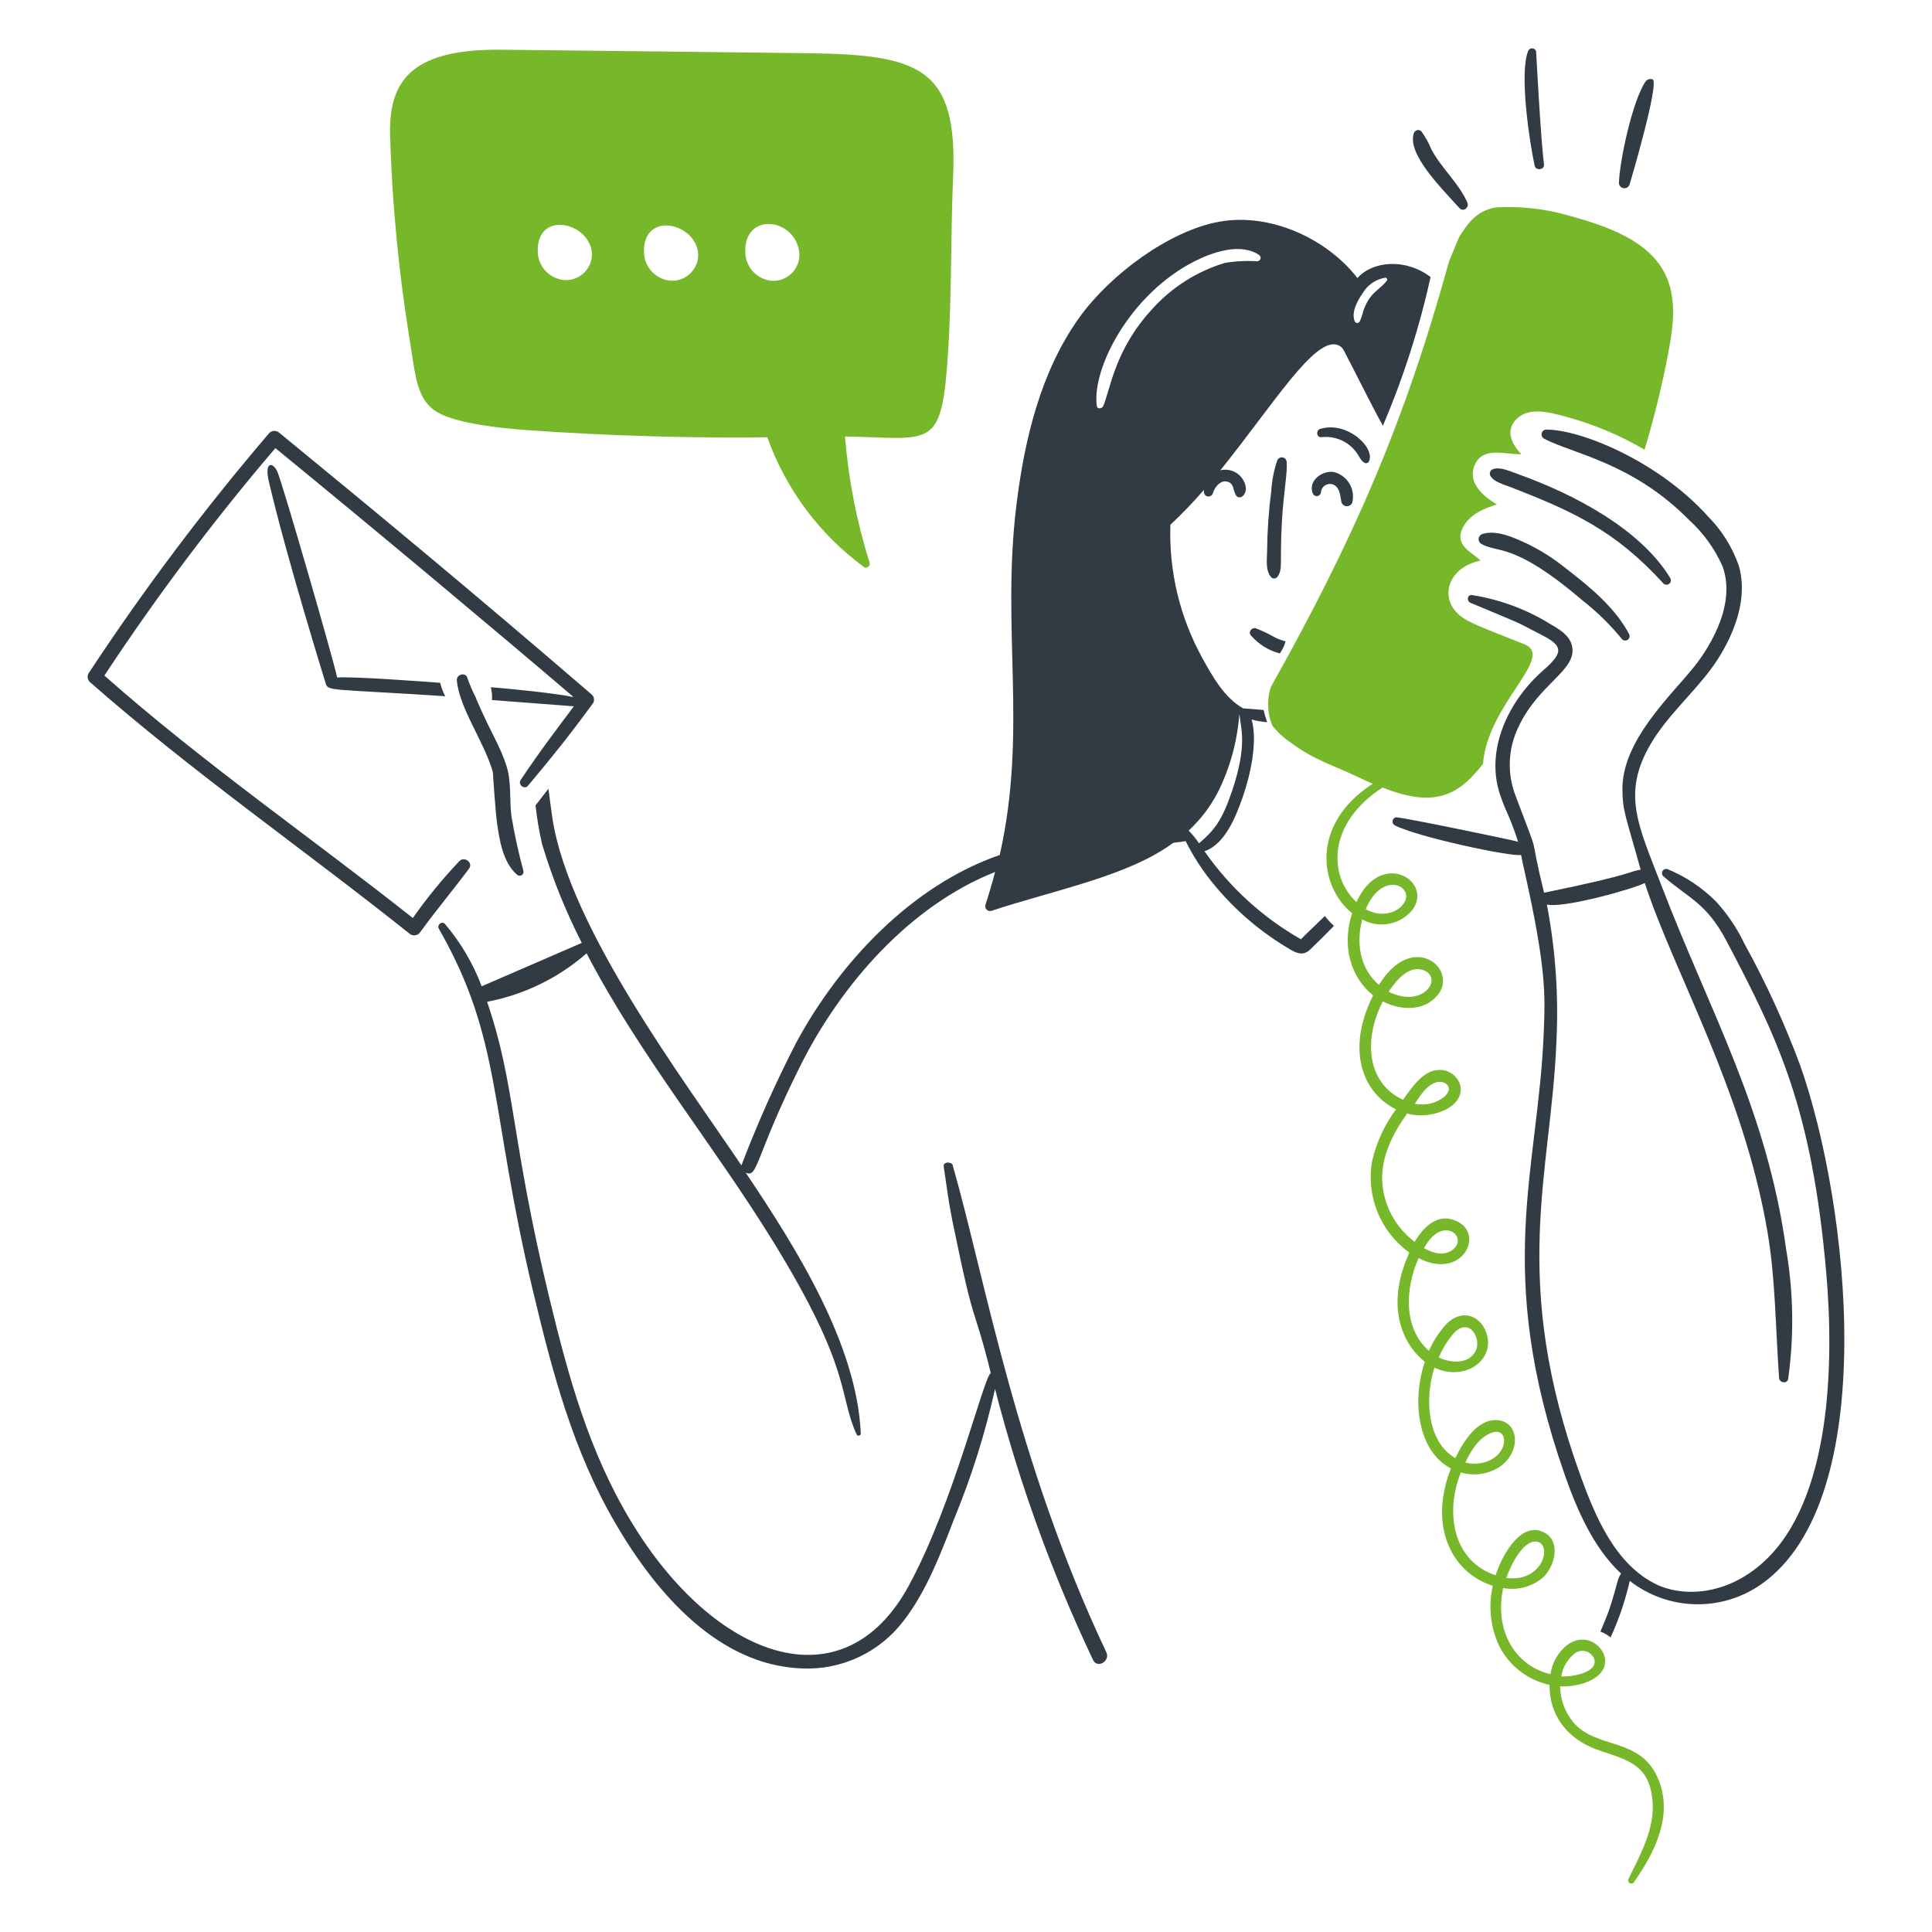<svg width="128" height="128" viewBox="0 0 128 128" fill="none" xmlns="http://www.w3.org/2000/svg">
<path d="M88.388 31.276C87.627 31.142 86.651 31.832 86.968 32.67C86.987 32.734 87.029 32.788 87.085 32.824C87.141 32.86 87.208 32.875 87.274 32.866C87.34 32.857 87.401 32.825 87.446 32.775C87.49 32.726 87.516 32.662 87.518 32.595C87.529 32.498 87.563 32.405 87.618 32.324C87.673 32.243 87.747 32.177 87.834 32.131C87.921 32.086 88.017 32.062 88.115 32.062C88.213 32.063 88.309 32.087 88.395 32.133C88.79 32.372 88.795 32.875 88.871 33.269C88.895 33.347 88.943 33.415 89.009 33.464C89.074 33.512 89.154 33.538 89.235 33.538C89.317 33.538 89.396 33.512 89.462 33.464C89.527 33.415 89.576 33.347 89.599 33.269C89.694 32.844 89.621 32.4 89.395 32.028C89.169 31.657 88.809 31.387 88.388 31.276Z" fill="#323B44"/>
<path d="M85.247 30.61C85.244 30.534 85.214 30.462 85.163 30.406C85.112 30.35 85.043 30.314 84.967 30.303C84.892 30.293 84.816 30.309 84.751 30.349C84.687 30.389 84.638 30.45 84.614 30.522C84.399 31.163 84.269 31.83 84.227 32.506C84.054 33.841 83.961 35.185 83.948 36.531C83.939 37.082 83.83 37.819 84.227 38.252C84.277 38.301 84.344 38.328 84.414 38.328C84.484 38.328 84.551 38.301 84.601 38.252C85.026 37.729 84.772 37.344 84.927 34.607C85.047 32.5 85.302 31.405 85.247 30.61Z" fill="#323B44"/>
<path d="M94.836 9.903C94.662 9.477 94.439 9.073 94.169 8.7C94.133 8.664 94.087 8.638 94.038 8.625C93.989 8.611 93.937 8.611 93.887 8.623C93.837 8.636 93.791 8.66 93.754 8.695C93.716 8.73 93.689 8.774 93.673 8.822C93.207 10.173 95.409 12.371 96.699 13.793C96.944 14.063 97.362 13.752 97.216 13.419C96.647 12.126 95.538 11.203 94.836 9.903Z" fill="#323B44"/>
<path d="M102.295 10.896C102.061 9.066 101.776 3.408 101.771 3.396C101.753 3.34 101.718 3.291 101.671 3.256C101.624 3.221 101.567 3.202 101.508 3.201C101.45 3.2 101.392 3.218 101.344 3.252C101.296 3.285 101.26 3.333 101.241 3.389C100.654 4.849 101.32 9.347 101.676 10.984C101.752 11.334 102.34 11.251 102.295 10.896Z" fill="#323B44"/>
<path d="M109.489 5.259C109.407 5.229 109.318 5.226 109.235 5.251C109.152 5.275 109.079 5.326 109.027 5.395C108.156 6.652 107.303 10.658 107.258 12.12C107.261 12.205 107.293 12.286 107.349 12.349C107.405 12.413 107.481 12.455 107.565 12.467C107.649 12.48 107.734 12.464 107.807 12.42C107.879 12.377 107.934 12.309 107.962 12.229C107.986 12.165 109.977 5.44 109.489 5.259Z" fill="#323B44"/>
<path d="M87.464 28.416C87.172 28.505 87.213 28.992 87.539 28.966C87.999 28.91 88.466 28.983 88.888 29.176C89.309 29.369 89.669 29.676 89.926 30.061C90.07 30.272 90.165 30.53 90.395 30.66C90.445 30.688 90.502 30.695 90.557 30.681C90.611 30.667 90.658 30.633 90.688 30.585C91.159 29.696 89.267 27.864 87.464 28.416Z" fill="#323B44"/>
<path d="M103.679 27.59C105.53 28.082 107.306 28.824 108.957 29.794C109.597 27.665 110.125 25.504 110.541 23.32C110.868 21.599 111.103 19.744 110.323 18.166C109.199 15.889 106.419 14.974 103.918 14.276C102.361 13.832 100.741 13.65 99.124 13.739C97.873 13.936 97.247 14.758 96.655 15.738L96.003 17.316C93.045 28.046 89.676 35.743 84.204 45.502C83.916 46.352 83.955 47.278 84.313 48.1C84.677 48.549 85.109 48.939 85.593 49.256C87.105 50.378 88.425 50.732 90.129 51.554C90.395 51.682 90.666 51.806 90.945 51.928C86.785 54.616 87.412 58.757 89.578 60.504C88.862 62.753 89.532 64.8 90.972 65.944C89.139 69.612 90.314 72.431 92.488 73.496C91.729 74.52 91.19 75.689 90.904 76.931C90.705 78.069 90.831 79.24 91.266 80.31C91.701 81.38 92.429 82.306 93.366 82.982C93.366 83.096 91.943 85.67 92.951 88.239C93.246 89.019 93.746 89.704 94.399 90.223C93.515 92.831 93.937 96.152 96.127 97.288C94.606 101.153 96.215 104.221 98.902 105.061C98.597 106.383 98.739 107.77 99.303 109.004C99.629 109.666 100.101 110.247 100.682 110.701C101.264 111.155 101.941 111.472 102.662 111.628C102.638 113.537 103.723 115.24 106.049 116.001C108.051 116.655 109.272 117.04 109.483 119.292C109.656 121.135 108.673 122.882 107.891 124.487C107.867 124.535 107.862 124.59 107.877 124.641C107.892 124.692 107.926 124.736 107.972 124.763C108.018 124.79 108.073 124.798 108.125 124.786C108.177 124.774 108.223 124.742 108.252 124.698C109.647 122.714 110.899 120.225 109.83 117.786C108.633 115.061 105.742 115.912 104.226 114.093C103.678 113.425 103.373 112.59 103.363 111.725C104.403 111.779 105.859 111.405 106.253 110.515C106.748 109.397 105.198 107.904 103.777 109.026C103.205 109.505 102.83 110.178 102.723 110.917C100.478 110.398 98.97 108.139 99.587 105.211C100.059 105.3 100.544 105.281 101.007 105.155C101.47 105.028 101.899 104.799 102.26 104.483C102.996 103.772 103.437 102.15 102.335 101.546C100.871 100.744 99.61 102.791 99.084 104.368C96.307 103.442 95.697 100.276 96.785 97.554C97.2 97.677 97.635 97.711 98.064 97.656C98.492 97.601 98.904 97.457 99.274 97.234C100.751 96.296 100.67 94.382 99.411 94.12C97.996 93.825 96.979 95.439 96.419 96.602C94.593 95.563 94.359 92.739 95.031 90.611C96.958 91.517 98.925 90.227 98.54 88.536C98.227 87.163 96.834 86.604 95.759 87.795C95.309 88.301 94.942 88.875 94.671 89.495C92.974 88.01 93.079 85.404 93.984 83.351C96.844 84.837 98.376 81.811 96.548 80.919C95.296 80.307 94.331 81.252 93.725 82.273C93.104 81.808 92.591 81.214 92.22 80.532C91.849 79.85 91.63 79.096 91.577 78.322C91.479 76.687 92.264 75.104 93.23 73.772C94.744 74.22 97.07 73.398 96.745 71.896C96.654 71.585 96.459 71.316 96.192 71.133C95.926 70.95 95.605 70.863 95.283 70.889C94.291 70.938 93.589 71.977 92.951 72.862C90.515 71.727 90.343 68.81 91.617 66.347C92.774 66.945 94.318 67.021 95.222 65.959C96.694 64.231 93.596 61.587 91.359 65.252C90.307 64.36 89.754 62.82 90.251 60.913C90.801 61.223 91.444 61.323 92.062 61.197C92.68 61.071 93.232 60.727 93.617 60.227C94.911 58.329 91.462 56.252 89.87 59.764C87.97 58 87.969 54.523 91.598 52.175C95.094 53.568 96.654 52.669 98.254 50.604C98.549 46.678 102.966 43.593 101.062 42.71C97.581 41.334 96.972 41.136 96.397 40.452C95.485 39.364 96.007 37.584 98.091 37.141C97.451 36.522 96.39 36.154 96.875 35.046C97.276 34.127 98.255 33.706 99.173 33.421C98.221 32.856 97.169 31.932 97.731 30.748C98.294 29.564 99.731 30.122 100.798 30.095C100.186 29.463 99.719 28.566 100.424 27.811C101.262 26.918 102.641 27.317 103.679 27.59ZM104.414 109.484C105.142 109.089 105.842 109.809 105.604 110.316C105.333 110.892 104.112 111.093 103.435 111.071C103.485 110.754 103.598 110.451 103.766 110.179C103.935 109.907 104.156 109.67 104.416 109.484H104.414ZM101.846 102.144C102.843 102.336 102.239 104.853 99.798 104.544C100.095 103.671 100.94 101.973 101.846 102.144ZM98.915 94.895C100.013 94.582 99.959 96.527 98.241 96.908C97.861 96.995 97.464 96.99 97.085 96.894C97.487 96.027 98.072 95.139 98.915 94.898V94.895ZM96.202 88.462C97.295 87.111 98.174 88.664 97.779 89.475C97.331 90.394 96.161 90.325 95.317 89.938C95.544 89.409 95.841 88.914 96.202 88.465V88.462ZM96.269 82.777C95.725 83.225 95.005 83.062 94.345 82.696C95.551 80.456 97.301 81.93 96.269 82.78V82.777ZM95.148 71.705C95.742 71.539 96.394 72.06 95.671 72.678C95.399 72.891 95.082 73.041 94.745 73.117C94.407 73.194 94.057 73.194 93.72 73.119C93.802 73.124 94.357 71.93 95.148 71.71V71.705ZM94.216 64.246C95.703 64.68 94.36 66.881 91.999 65.701C92.525 64.925 93.32 63.988 94.216 64.25V64.246ZM93.162 59.438C93.091 60.186 91.831 60.987 90.483 60.24C91.445 57.928 93.251 58.512 93.162 59.443V59.438Z" fill="#76B82A"/>
<path d="M110.658 38.294C108.648 35 104.199 32.712 100.594 31.419C100.086 31.237 99.387 30.907 98.921 31.079C98.877 31.094 98.836 31.118 98.802 31.15C98.768 31.182 98.742 31.221 98.725 31.265C98.708 31.309 98.701 31.355 98.704 31.402C98.708 31.449 98.722 31.494 98.745 31.535C98.981 31.937 99.65 32.104 100.125 32.289C104.165 33.864 107.003 35.137 110.203 38.654C110.253 38.705 110.321 38.735 110.392 38.739C110.464 38.743 110.534 38.721 110.591 38.676C110.647 38.632 110.685 38.569 110.697 38.498C110.71 38.428 110.696 38.355 110.658 38.294Z" fill="#323B44"/>
<path d="M107.931 42.007C106.983 40.219 105.28 38.837 103.627 37.566C102.841 36.939 101.985 36.405 101.077 35.975C100.26 35.602 99.141 35.091 98.214 35.377C98.148 35.398 98.09 35.437 98.045 35.49C98.001 35.543 97.973 35.608 97.964 35.677C97.956 35.745 97.967 35.815 97.997 35.878C98.026 35.94 98.073 35.993 98.132 36.029C99.257 36.68 100.267 35.871 104.858 39.79C105.806 40.535 106.67 41.381 107.435 42.313C107.478 42.374 107.542 42.417 107.615 42.432C107.688 42.447 107.764 42.434 107.828 42.394C107.891 42.355 107.937 42.293 107.957 42.221C107.976 42.149 107.967 42.073 107.931 42.007Z" fill="#323B44"/>
<path d="M53.538 3.525C53.451 3.525 35.623 3.313 33.122 3.293C27.015 3.249 25.746 5.559 25.846 9.04C25.982 13.487 26.404 17.921 27.111 22.314C27.538 24.977 27.598 26.515 29.002 27.326C30.326 28.086 33.29 28.376 34.816 28.488C40.357 28.896 46.656 29.043 50.837 28.971C52.066 32.415 54.3 35.411 57.249 37.573C57.426 37.701 57.678 37.485 57.616 37.294C56.759 34.572 56.211 31.762 55.984 28.916C61.808 29.025 62.398 29.915 62.819 23.225C63.057 19.457 62.982 15.673 63.139 11.897C63.496 4.499 61.002 3.625 53.538 3.525ZM37.456 18.56C36.968 18.536 36.508 18.327 36.168 17.976C35.829 17.625 35.635 17.158 35.627 16.669C35.545 13.924 39.039 14.696 39.217 16.758C39.228 16.994 39.189 17.229 39.105 17.45C39.021 17.67 38.892 17.871 38.727 18.04C38.562 18.209 38.364 18.342 38.145 18.432C37.927 18.521 37.692 18.565 37.456 18.56ZM44.496 18.601C44.008 18.577 43.548 18.368 43.208 18.017C42.869 17.666 42.675 17.199 42.667 16.71C42.586 13.965 46.08 14.737 46.257 16.799C46.268 17.035 46.229 17.27 46.145 17.491C46.06 17.712 45.931 17.913 45.766 18.082C45.601 18.251 45.403 18.384 45.184 18.473C44.965 18.562 44.73 18.606 44.494 18.601H44.496ZM51.208 18.607C50.72 18.583 50.259 18.375 49.92 18.023C49.58 17.672 49.387 17.205 49.379 16.717C49.278 13.986 52.758 14.428 52.963 16.799C52.973 17.035 52.935 17.27 52.851 17.491C52.767 17.712 52.639 17.913 52.474 18.082C52.31 18.251 52.112 18.385 51.894 18.476C51.676 18.566 51.442 18.611 51.206 18.607H51.208Z" fill="#76B82A"/>
<path d="M29.5 46.127C29.351 45.846 29.237 45.547 29.16 45.237C28.328 45.173 23.267 44.797 22.337 44.888C22.133 43.843 18.723 32.029 18.375 31.249C18.085 30.599 17.498 30.554 17.811 31.895C19.004 37.011 21.55 45.172 21.568 45.248C21.727 45.824 21.84 45.62 29.5 46.127Z" fill="#323B44"/>
<path d="M39.217 46.026C30.892 38.863 25.093 34.081 18.511 28.678C18.419 28.592 18.297 28.546 18.171 28.548C18.045 28.551 17.925 28.602 17.837 28.692C13.521 33.739 9.526 39.051 5.876 44.598C5.82 44.69 5.798 44.798 5.811 44.904C5.825 45.011 5.875 45.109 5.952 45.184C12.748 51.162 20.128 56.27 27.113 61.843C27.165 61.891 27.226 61.927 27.294 61.948C27.361 61.97 27.432 61.976 27.502 61.967C27.572 61.958 27.64 61.934 27.699 61.896C27.759 61.858 27.809 61.807 27.847 61.747C28.983 60.189 30.037 58.944 31.077 57.545C31.365 57.158 30.769 56.713 30.445 57.042C29.32 58.223 28.286 59.486 27.351 60.822C20.676 55.536 13.431 50.529 6.916 44.758C10.377 39.506 14.16 34.473 18.244 29.689C25.161 35.342 33.408 42.257 38 46.182C36.628 45.905 33.84 45.641 32.519 45.529C32.591 45.806 32.616 46.094 32.594 46.38L38.017 46.794C36.737 48.515 35.727 49.82 34.491 51.683C34.299 51.974 34.741 52.343 34.98 52.058C36.75 49.95 37.845 48.561 39.285 46.597C39.34 46.508 39.364 46.403 39.352 46.3C39.339 46.196 39.292 46.099 39.217 46.026Z" fill="#323B44"/>
<path d="M33.879 54.036C33.751 52.982 33.886 51.833 33.573 50.806C33.144 49.402 32.561 48.67 31.54 46.277H31.552C31.316 45.821 31.113 45.348 30.946 44.863C30.803 44.523 30.242 44.7 30.267 45.046C30.385 46.862 32.155 49.27 32.653 51.167C32.653 51.167 32.818 53.708 32.925 54.485C33.084 55.642 33.323 57.153 34.258 57.953C34.298 57.99 34.349 58.013 34.403 58.018C34.457 58.024 34.512 58.012 34.559 57.985C34.606 57.958 34.643 57.916 34.664 57.866C34.686 57.817 34.692 57.761 34.68 57.708C34.351 56.499 34.083 55.273 33.879 54.036Z" fill="#323B44"/>
<path d="M87.776 60.687C87.712 60.751 86.24 62.159 86.191 62.23C83.653 60.785 81.47 58.791 79.799 56.396C81.18 55.934 81.9 54.043 82.336 52.799C82.839 51.362 83.339 49.128 82.921 47.671C83.259 47.764 83.605 47.823 83.954 47.848C83.857 47.584 83.778 47.313 83.716 47.039C81.88 46.892 82.493 46.937 82.372 46.937C81.114 46.243 80.287 44.746 79.625 43.537C78.157 40.852 77.437 37.823 77.542 34.765C78.324 34.035 79.067 33.263 79.766 32.453C79.689 32.988 80.263 33 80.357 32.677C80.467 32.296 80.825 31.816 81.275 31.902C81.791 32 81.67 32.507 81.901 32.833C82.157 33.195 82.819 32.682 82.413 31.888C82.274 31.606 82.044 31.38 81.759 31.248C81.475 31.115 81.153 31.084 80.849 31.16C84.388 26.768 87.104 22.298 88.628 22.858C88.961 22.98 89.036 23.231 89.179 23.503C89.997 25.067 90.77 26.666 91.62 28.209C92.976 25.029 94.035 21.729 94.782 18.353C93.091 17.08 90.929 17.301 89.933 18.421C87.866 15.763 84.112 14.088 80.781 14.688C77.45 15.288 73.558 18.204 71.547 20.985C68.949 24.576 67.879 29.104 67.344 33.429C66.32 41.716 68.095 48.398 66.235 56.645C60.424 58.65 55.611 63.749 52.717 69.144C51.373 71.764 50.172 74.456 49.12 77.208C45.28 71.507 37.728 61.494 36.601 54.232C36.5 53.578 36.424 52.912 36.336 52.253C36.05 52.62 35.764 52.994 35.479 53.361C35.575 54.222 35.72 55.077 35.914 55.921C36.591 58.179 37.472 60.371 38.546 62.47L31.913 65.344C31.345 63.839 30.523 62.443 29.481 61.217C29.283 60.993 28.929 61.281 29.073 61.529C33.289 68.898 32.411 73.387 35.322 85.574C36.607 90.957 37.971 96.128 40.774 100.928C43.526 105.645 47.634 110.317 53.089 110.536C54.391 110.602 55.691 110.349 56.873 109.798C58.056 109.246 59.085 108.414 59.873 107.374C61.403 105.39 62.319 102.94 63.218 100.622C64.367 97.838 65.272 94.96 65.924 92.02C67.51 98.2 69.684 104.214 72.418 109.979C72.699 110.57 73.576 110.053 73.296 109.462C67.318 96.826 65.244 84.627 63.116 77.189C63.052 76.972 62.468 76.924 62.525 77.304C62.703 78.515 62.863 79.736 63.11 80.942C64.655 88.494 64.399 85.99 65.646 90.979C65.204 91.074 63.214 99.537 60.206 105.062C55.829 113.098 47.295 109.84 41.846 100.86C39.042 96.241 37.667 91.251 36.392 85.974C33.831 75.382 34.166 71.912 32.271 66.37C34.715 65.907 36.991 64.798 38.863 63.16C42.351 69.88 47.247 75.803 51.215 82.241C56.493 90.806 55.535 92.377 56.757 95.046C56.773 95.073 56.798 95.094 56.828 95.106C56.858 95.118 56.891 95.12 56.921 95.111C56.952 95.103 56.979 95.085 56.999 95.059C57.018 95.034 57.029 95.003 57.029 94.971C56.773 89.102 52.805 82.751 49.4 77.685C50.223 78.097 50.01 76.649 53.01 70.64C55.679 65.288 60.229 60.032 65.927 57.77C65.735 58.504 65.52 59.232 65.287 59.952C65.272 60.007 65.271 60.065 65.285 60.12C65.3 60.175 65.328 60.225 65.368 60.265C65.409 60.305 65.459 60.334 65.514 60.348C65.569 60.363 65.626 60.362 65.681 60.347C69.905 58.952 74.755 58.046 77.731 55.838C78.003 55.804 78.281 55.77 78.553 55.729C79.084 56.792 79.739 57.787 80.505 58.694C81.817 60.271 83.38 61.622 85.129 62.693C85.688 63.032 86.244 63.447 86.802 62.91C87.332 62.398 87.863 61.87 88.38 61.34C88.157 61.143 87.954 60.925 87.776 60.687ZM90.265 19.451C90.423 19.173 90.641 18.934 90.903 18.752C91.166 18.57 91.466 18.448 91.781 18.397C91.805 18.397 91.829 18.405 91.849 18.418C91.869 18.431 91.885 18.45 91.895 18.472C91.905 18.494 91.909 18.518 91.905 18.542C91.902 18.566 91.892 18.589 91.876 18.607C91.314 19.29 90.749 19.372 90.326 20.591C90.269 20.837 90.187 21.076 90.081 21.305C90.063 21.335 90.037 21.36 90.005 21.376C89.974 21.392 89.939 21.399 89.903 21.395C89.868 21.392 89.835 21.378 89.807 21.356C89.78 21.334 89.759 21.305 89.748 21.271C89.515 20.696 89.936 19.912 90.265 19.451ZM76.324 20.491C73.855 23.163 73.572 25.77 73.094 26.897C73.022 27.068 72.7 27.142 72.666 26.897C72.322 24.417 74.872 19.473 79.147 17.309C80.33 16.71 82.179 16.065 83.41 16.887C83.452 16.913 83.485 16.952 83.503 16.997C83.521 17.043 83.524 17.094 83.51 17.141C83.498 17.189 83.469 17.231 83.43 17.261C83.391 17.291 83.344 17.308 83.295 17.309C82.579 17.263 81.86 17.3 81.153 17.418C79.291 17.979 77.621 19.042 76.324 20.491ZM78.752 55.029C79.537 54.301 80.19 53.443 80.683 52.493C81.488 50.886 81.971 49.137 82.105 47.345C82.11 47.346 82.115 47.348 82.118 47.352C82.2 48.231 82.663 49.321 81.636 52.377C80.971 54.351 80.468 54.992 79.439 55.872C79.236 55.571 79.006 55.289 78.752 55.029Z" fill="#323B44"/>
<path d="M85.171 42.49C84.938 42.429 84.71 42.347 84.491 42.245C84.072 42.004 83.636 41.794 83.186 41.619C82.914 41.559 82.663 41.905 82.893 42.116C83.392 42.691 84.054 43.101 84.791 43.292C84.965 43.05 85.094 42.778 85.171 42.49Z" fill="#323B44"/>
<path d="M119.261 70.567C118.23 67.791 116.994 65.095 115.562 62.503C115.084 61.5 114.461 60.573 113.712 59.751C112.79 58.817 111.689 58.079 110.475 57.581C110.415 57.562 110.35 57.564 110.291 57.587C110.232 57.609 110.182 57.651 110.15 57.705C110.118 57.76 110.105 57.823 110.113 57.886C110.121 57.949 110.151 58.007 110.196 58.05C111.924 59.556 113.058 59.822 114.392 62.355C117.854 68.927 120.036 73.472 120.989 84.265C121.521 90.303 121.329 99.363 116.874 103.455C114.276 105.842 111.342 105.74 109.77 104.985C107.038 103.675 105.719 100.544 104.714 97.777C99.992 84.728 102.76 77.737 103.11 69.135C103.275 66.052 103.065 62.96 102.484 59.928C103.636 60.192 108.344 58.851 108.971 58.5C110.891 64.41 115.513 72.243 117.104 81.64C117.616 84.654 117.624 87.674 117.866 91.283C117.888 91.619 118.407 91.714 118.471 91.351C118.869 88.498 118.823 85.601 118.335 82.762C117.064 73.512 113.264 66.99 110.093 58.717C108.566 54.731 107.405 52.603 109.373 49.272C110.429 47.484 112.046 46.056 113.296 44.408C113.956 43.538 116.048 40.463 115.207 37.499C114.779 36.261 114.077 35.136 113.153 34.207C109.874 30.559 104.748 28.461 102.45 28.461C102.379 28.462 102.311 28.485 102.255 28.529C102.199 28.572 102.16 28.632 102.142 28.701C102.124 28.769 102.129 28.841 102.157 28.906C102.184 28.971 102.232 29.025 102.294 29.06C104.166 30.057 108.156 30.641 111.916 34.459C112.854 35.313 113.604 36.353 114.119 37.512C115.126 40.246 112.943 43.293 112.249 44.163C110.713 46.083 107.471 49.047 107.489 52.291C107.497 53.769 107.741 54.154 108.699 57.622C107.909 57.721 108.45 57.887 102.299 59.146C101.16 54.505 102.247 57.579 100.422 52.753C100.138 52.032 100.004 51.26 100.028 50.484C100.053 49.709 100.235 48.947 100.565 48.245C101.919 45.249 104.554 44.413 104.142 42.764C103.972 42.084 103.31 41.696 102.775 41.384C101.173 40.382 99.385 39.715 97.519 39.425C97.198 39.387 97.16 39.825 97.423 39.937C101.287 41.559 100.068 41.003 102.136 42.066C103.531 42.782 103.631 43.202 102.258 44.398C99.934 46.422 98.386 49.676 99.382 52.646C99.799 53.889 100.004 53.99 100.578 55.768C100.4 55.694 92.77 54.11 92.48 54.149C92.423 54.162 92.372 54.192 92.333 54.235C92.294 54.278 92.269 54.331 92.261 54.389C92.253 54.446 92.262 54.505 92.288 54.556C92.314 54.608 92.354 54.651 92.405 54.68C93.985 55.481 100.117 56.769 100.776 56.645C100.844 57.005 100.926 57.373 101.007 57.733C102.459 64.204 102.372 65.948 102.279 68.362C101.926 77.508 98.937 84.17 103.659 97.684C104.469 100.003 105.563 102.548 107.399 104.253C107.12 104.662 107.214 104.812 106.651 106.531C106.477 107.062 106.243 107.578 106.032 108.102C106.28 108.185 106.509 108.315 106.706 108.486C107.257 107.283 107.683 106.028 107.977 104.739C109.215 105.704 110.731 106.246 112.3 106.285C113.87 106.325 115.41 105.859 116.695 104.956C124.685 99.344 122.505 79.722 119.261 70.567Z" fill="#323B44"/>
</svg>
